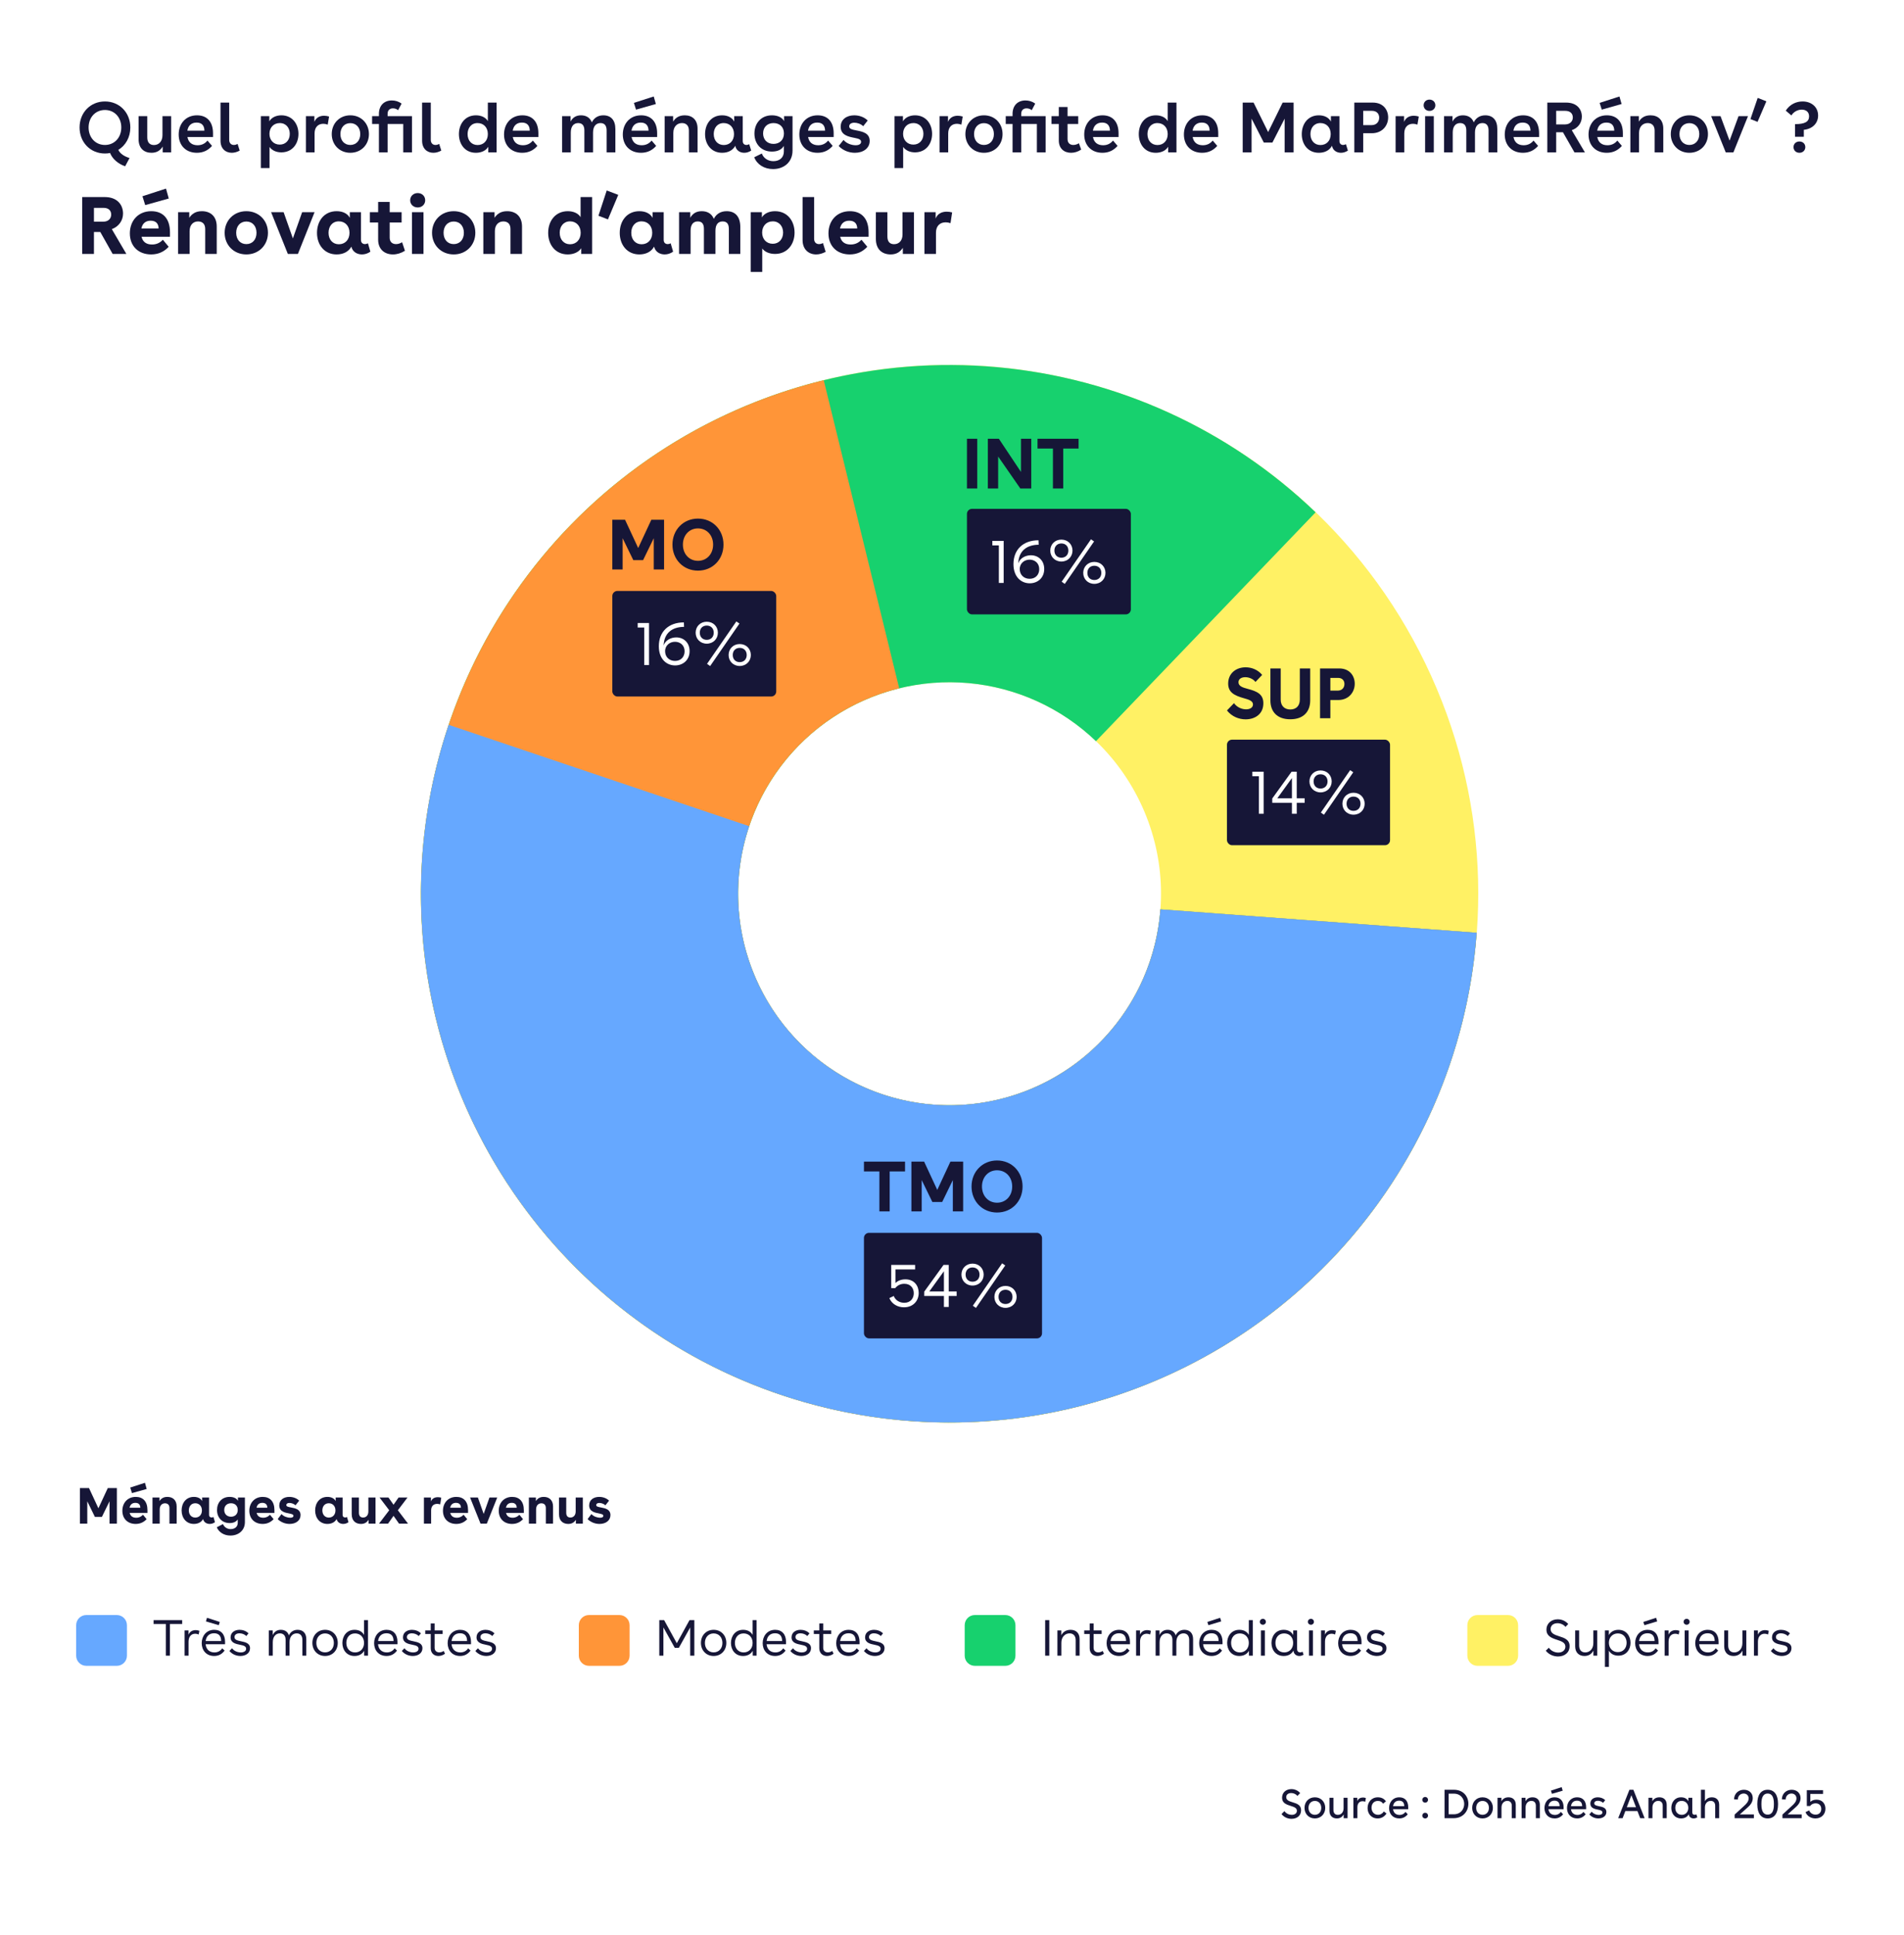 <svg width="375" height="381" viewBox="0 0 375 381" fill="none" xmlns="http://www.w3.org/2000/svg">
<rect width="375" height="381" fill="white"/>
<path d="M280.77 130.718C305.767 182.497 284.056 244.737 232.277 269.734C180.498 294.731 118.259 273.02 93.261 221.241C68.264 169.462 89.975 107.223 141.754 82.226C193.533 57.228 255.773 78.939 280.77 130.718ZM149.514 194.084C159.513 214.796 184.409 223.48 205.12 213.481C225.832 203.483 234.516 178.587 224.517 157.875C214.518 137.164 189.623 128.479 168.911 138.478C148.199 148.477 139.515 173.373 149.514 194.084Z" fill="#FFF164"/>
<path d="M290.84 183.659C289.094 207.26 279.36 229.561 263.242 246.888C247.123 264.215 225.583 275.534 202.17 278.979C178.757 282.423 154.869 277.789 134.443 265.838C114.017 253.888 98.272 235.335 89.803 213.237C81.334 191.14 80.646 166.816 87.853 144.275C95.06 121.734 109.731 102.321 129.449 89.236C149.167 76.15 172.755 70.173 196.325 72.289C219.895 74.405 242.041 84.488 259.113 100.877L215.855 145.939C209.026 139.383 200.167 135.35 190.739 134.503C181.311 133.657 171.876 136.048 163.989 141.282C156.102 146.516 150.233 154.282 147.351 163.298C144.468 172.314 144.743 182.044 148.131 190.883C151.518 199.722 157.816 207.143 165.987 211.923C174.157 216.703 183.712 218.557 193.077 217.179C202.442 215.801 211.059 211.274 217.506 204.343C223.953 197.412 227.847 188.492 228.545 179.052L290.84 183.659Z" fill="#17D16E"/>
<path d="M290.84 183.659C289.424 202.807 282.74 221.19 271.528 236.776C260.316 252.362 245.012 264.543 227.308 271.974C209.605 279.405 190.191 281.796 171.214 278.881C152.236 275.967 134.435 267.862 119.776 255.461C105.118 243.061 94.175 226.849 88.156 208.617C82.137 190.385 81.277 170.843 85.671 152.153C90.065 133.463 99.542 116.352 113.054 102.712C126.567 89.072 143.588 79.434 162.236 74.864L177.104 135.533C169.644 137.361 162.836 141.217 157.431 146.673C152.026 152.129 148.235 158.973 146.478 166.449C144.72 173.925 145.064 181.742 147.472 189.034C149.879 196.327 154.257 202.812 160.12 207.772C165.983 212.733 173.104 215.975 180.695 217.14C188.286 218.306 196.051 217.35 203.133 214.378C210.214 211.405 216.336 206.532 220.82 200.298C225.305 194.064 227.979 186.711 228.545 179.052L290.84 183.659Z" fill="#FF9538"/>
<path d="M290.84 183.659C289.75 198.392 285.537 212.725 278.481 225.704C271.425 238.683 261.687 250.012 249.915 258.938C238.143 267.864 224.606 274.182 210.204 277.472C195.802 280.763 180.864 280.95 166.384 278.023C151.904 275.095 138.212 269.119 126.22 260.492C114.227 251.865 104.208 240.784 96.828 227.986C89.448 215.188 84.877 200.966 83.417 186.265C81.958 171.564 83.644 156.721 88.363 142.721L147.555 162.676C145.667 168.276 144.992 174.213 145.576 180.094C146.16 185.974 147.989 191.663 150.941 196.782C153.893 201.901 157.9 206.334 162.697 209.785C167.494 213.235 172.971 215.626 178.763 216.797C184.555 217.968 190.53 217.893 196.291 216.577C202.052 215.261 207.467 212.733 212.176 209.163C216.884 205.593 220.779 201.061 223.602 195.869C226.424 190.678 228.109 184.945 228.545 179.052L290.84 183.659Z" fill="#66A8FF"/>
<path d="M209.41 88.32V96.188H207.38V88.32H204.342V86.388H212.434V88.32H209.41Z" fill="#161637"/>
<path d="M201.083 86.388H203.113V96.188H200.957L196.589 89.888V96.188H194.559V86.388H196.729L201.083 92.926V86.388Z" fill="#161637"/>
<path d="M190.444 96.188V86.388H192.474V96.188H190.444Z" fill="#161637"/>
<mask id="path-8-inside-1_4083_385" fill="white">
<rect x="190.444" y="100.188" width="32.283" height="20.784" rx="1"/>
</mask>
<rect x="190.444" y="100.188" width="32.283" height="20.784" rx="1" fill="#161637"/>
<rect x="190.444" y="100.188" width="32.283" height="20.784" rx="1" stroke="#161637" stroke-width="4" mask="url(#path-8-inside-1_4083_385)"/>
<path d="M209.71 114.972L209.098 114.54L214.87 106.188L215.482 106.608L209.71 114.972ZM206.854 108.408C206.854 107.196 207.766 106.248 209.038 106.248C210.322 106.248 211.234 107.196 211.234 108.408C211.234 109.62 210.322 110.568 209.038 110.568C207.766 110.568 206.854 109.62 206.854 108.408ZM207.67 108.408C207.67 109.248 208.222 109.812 209.038 109.812C209.866 109.812 210.418 109.248 210.418 108.408C210.418 107.568 209.866 107.004 209.038 107.004C208.222 107.004 207.67 107.568 207.67 108.408ZM213.346 112.8C213.346 111.588 214.258 110.64 215.53 110.64C216.814 110.64 217.726 111.588 217.726 112.8C217.726 114.012 216.814 114.96 215.53 114.96C214.258 114.96 213.346 114.012 213.346 112.8ZM214.162 112.8C214.162 113.64 214.714 114.204 215.53 114.204C216.358 114.204 216.91 113.64 216.91 112.8C216.91 111.96 216.358 111.396 215.53 111.396C214.714 111.396 214.162 111.96 214.162 112.8Z" fill="white"/>
<path d="M205.664 112.032C205.664 113.832 204.32 114.852 202.808 114.852C201.152 114.852 199.604 113.628 199.604 111.072C199.604 108.252 201.476 106.38 204.536 106.38L204.572 107.256C202.232 107.28 200.648 108.456 200.552 110.916C200.9 109.884 201.98 109.332 203.036 109.332C204.524 109.332 205.664 110.388 205.664 112.032ZM200.84 112.056C200.84 113.148 201.62 113.964 202.796 113.964C203.972 113.964 204.68 113.136 204.68 112.068C204.68 110.82 203.744 110.196 202.784 110.196C201.812 110.196 200.84 110.856 200.84 112.056Z" fill="white"/>
<path d="M196.728 114.78V107.388H195.444V106.5H197.676V114.78H196.728Z" fill="white"/>
<path d="M196.372 228.497C199.256 228.497 201.398 230.695 201.398 233.621C201.398 236.547 199.256 238.745 196.372 238.745C193.502 238.745 191.346 236.547 191.346 233.621C191.346 230.695 193.502 228.497 196.372 228.497ZM193.404 233.621C193.404 235.469 194.65 236.813 196.372 236.813C198.108 236.813 199.354 235.469 199.354 233.621C199.354 231.773 198.108 230.429 196.372 230.429C194.65 230.429 193.404 231.773 193.404 233.621Z" fill="#161637"/>
<path d="M187.189 228.721H189.695V238.521H187.665V232.361L185.565 236.673H183.633L181.533 232.361V238.521H179.503V228.721H182.009L184.599 234.293L187.189 228.721Z" fill="#161637"/>
<path d="M175.227 230.653V238.521H173.197V230.653H170.159V228.721H178.251V230.653H175.227Z" fill="#161637"/>
<mask id="path-15-inside-2_4083_385" fill="white">
<rect x="170.159" y="242.745" width="35.072" height="20.784" rx="1"/>
</mask>
<rect x="170.159" y="242.745" width="35.072" height="20.784" rx="1" fill="#161637"/>
<rect x="170.159" y="242.745" width="35.072" height="20.784" rx="1" stroke="#161637" stroke-width="4" mask="url(#path-15-inside-2_4083_385)"/>
<path d="M192.215 257.529L191.603 257.097L197.375 248.745L197.987 249.165L192.215 257.529ZM189.359 250.965C189.359 249.753 190.271 248.805 191.543 248.805C192.827 248.805 193.739 249.753 193.739 250.965C193.739 252.177 192.827 253.125 191.543 253.125C190.271 253.125 189.359 252.177 189.359 250.965ZM190.175 250.965C190.175 251.805 190.727 252.369 191.543 252.369C192.371 252.369 192.923 251.805 192.923 250.965C192.923 250.125 192.371 249.561 191.543 249.561C190.727 249.561 190.175 250.125 190.175 250.965ZM195.851 255.357C195.851 254.145 196.763 253.197 198.035 253.197C199.319 253.197 200.231 254.145 200.231 255.357C200.231 256.569 199.319 257.517 198.035 257.517C196.763 257.517 195.851 256.569 195.851 255.357ZM196.667 255.357C196.667 256.197 197.219 256.761 198.035 256.761C198.863 256.761 199.415 256.197 199.415 255.357C199.415 254.517 198.863 253.953 198.035 253.953C197.219 253.953 196.667 254.517 196.667 255.357Z" fill="white"/>
<path d="M186.856 254.289H188.416V255.177H186.856V257.337H185.908V255.177H182.032V254.325L185.836 249.057H186.856V254.289ZM183.028 254.289H185.908V250.305L183.028 254.289Z" fill="white"/>
<path d="M178.315 251.901C180.103 251.901 180.943 253.209 180.943 254.577C180.943 256.101 179.887 257.409 178.039 257.409C176.851 257.409 175.663 256.809 175.159 255.597L176.035 255.177C176.347 256.053 177.223 256.521 178.099 256.521C179.359 256.521 179.971 255.609 179.971 254.637C179.971 253.617 179.335 252.777 178.099 252.777C177.379 252.777 176.731 253.089 176.323 253.629H175.531V249.057H180.235V249.945H176.359V252.633C176.827 252.165 177.523 251.901 178.315 251.901Z" fill="white"/>
<path d="M263.769 131.616C265.841 131.616 266.821 133.1 266.821 134.626C266.821 136.264 265.659 137.832 263.573 137.832H262.019V141.416H259.989V131.616H263.769ZM262.019 135.984H263.461C264.343 135.984 264.791 135.382 264.791 134.668C264.791 134.01 264.371 133.478 263.545 133.478H262.019V135.984Z" fill="#161637"/>
<path d="M256.006 131.616H258.05V137.902C258.05 140.1 256.748 141.626 254.13 141.626C251.498 141.626 250.21 140.1 250.21 137.902V131.616H252.24V137.748C252.24 138.966 252.968 139.694 254.13 139.694C255.292 139.694 256.006 138.966 256.006 137.748V131.616Z" fill="#161637"/>
<path d="M247.269 134.276C246.821 133.674 245.995 133.338 245.267 133.338C244.511 133.338 243.923 133.674 243.923 134.332C243.923 135.13 244.805 135.382 245.729 135.634C247.619 136.124 248.823 136.698 248.823 138.476C248.823 140.59 247.199 141.64 245.323 141.64C244.021 141.64 242.607 141.094 241.655 139.89L243.041 138.448C243.615 139.274 244.595 139.666 245.421 139.666C246.219 139.666 246.779 139.302 246.779 138.7C246.779 138 245.939 137.748 245.043 137.496C243.083 136.95 241.893 136.32 241.893 134.598C241.893 132.54 243.489 131.392 245.337 131.392C246.527 131.392 247.759 131.882 248.585 132.89L247.269 134.276Z" fill="#161637"/>
<mask id="path-22-inside-3_4083_385" fill="white">
<rect x="241.655" y="145.64" width="32.119" height="20.784" rx="1"/>
</mask>
<rect x="241.655" y="145.64" width="32.119" height="20.784" rx="1" fill="#161637"/>
<rect x="241.655" y="145.64" width="32.119" height="20.784" rx="1" stroke="#161637" stroke-width="4" mask="url(#path-22-inside-3_4083_385)"/>
<path d="M260.758 160.424L260.146 159.992L265.918 151.64L266.53 152.06L260.758 160.424ZM257.902 153.86C257.902 152.648 258.814 151.7 260.086 151.7C261.37 151.7 262.282 152.648 262.282 153.86C262.282 155.072 261.37 156.02 260.086 156.02C258.814 156.02 257.902 155.072 257.902 153.86ZM258.718 153.86C258.718 154.7 259.27 155.264 260.086 155.264C260.914 155.264 261.466 154.7 261.466 153.86C261.466 153.02 260.914 152.456 260.086 152.456C259.27 152.456 258.718 153.02 258.718 153.86ZM264.394 158.252C264.394 157.04 265.306 156.092 266.578 156.092C267.862 156.092 268.774 157.04 268.774 158.252C268.774 159.464 267.862 160.412 266.578 160.412C265.306 160.412 264.394 159.464 264.394 158.252ZM265.21 158.252C265.21 159.092 265.762 159.656 266.578 159.656C267.406 159.656 267.958 159.092 267.958 158.252C267.958 157.412 267.406 156.848 266.578 156.848C265.762 156.848 265.21 157.412 265.21 158.252Z" fill="white"/>
<path d="M255.399 157.184H256.959V158.072H255.399V160.232H254.451V158.072H250.575V157.22L254.379 151.952H255.399V157.184ZM251.571 157.184H254.451V153.2L251.571 157.184Z" fill="white"/>
<path d="M247.939 160.232V152.84H246.655V151.952H248.887V160.232H247.939Z" fill="white"/>
<path d="M137.468 102.111C140.352 102.111 142.494 104.309 142.494 107.235C142.494 110.161 140.352 112.359 137.468 112.359C134.598 112.359 132.442 110.161 132.442 107.235C132.442 104.309 134.598 102.111 137.468 102.111ZM134.5 107.235C134.5 109.083 135.746 110.427 137.468 110.427C139.204 110.427 140.45 109.083 140.45 107.235C140.45 105.387 139.204 104.043 137.468 104.043C135.746 104.043 134.5 105.387 134.5 107.235Z" fill="#161637"/>
<path d="M128.285 102.335H130.791V112.135H128.761V105.975L126.661 110.287H124.729L122.629 105.975V112.135H120.599V102.335H123.105L125.695 107.907L128.285 102.335Z" fill="#161637"/>
<mask id="path-28-inside-4_4083_385" fill="white">
<rect x="120.599" y="116.359" width="32.283" height="20.784" rx="1"/>
</mask>
<rect x="120.599" y="116.359" width="32.283" height="20.784" rx="1" fill="#161637"/>
<rect x="120.599" y="116.359" width="32.283" height="20.784" rx="1" stroke="#161637" stroke-width="4" mask="url(#path-28-inside-4_4083_385)"/>
<path d="M139.866 131.143L139.254 130.711L145.026 122.359L145.638 122.779L139.866 131.143ZM137.01 124.579C137.01 123.367 137.922 122.419 139.194 122.419C140.478 122.419 141.39 123.367 141.39 124.579C141.39 125.791 140.478 126.739 139.194 126.739C137.922 126.739 137.01 125.791 137.01 124.579ZM137.826 124.579C137.826 125.419 138.378 125.983 139.194 125.983C140.022 125.983 140.574 125.419 140.574 124.579C140.574 123.739 140.022 123.175 139.194 123.175C138.378 123.175 137.826 123.739 137.826 124.579ZM143.502 128.971C143.502 127.759 144.414 126.811 145.686 126.811C146.97 126.811 147.882 127.759 147.882 128.971C147.882 130.183 146.97 131.131 145.686 131.131C144.414 131.131 143.502 130.183 143.502 128.971ZM144.318 128.971C144.318 129.811 144.87 130.375 145.686 130.375C146.514 130.375 147.066 129.811 147.066 128.971C147.066 128.131 146.514 127.567 145.686 127.567C144.87 127.567 144.318 128.131 144.318 128.971Z" fill="white"/>
<path d="M135.819 128.203C135.819 130.003 134.475 131.023 132.963 131.023C131.307 131.023 129.759 129.799 129.759 127.243C129.759 124.423 131.631 122.551 134.691 122.551L134.727 123.427C132.387 123.451 130.803 124.627 130.707 127.087C131.055 126.055 132.135 125.503 133.191 125.503C134.679 125.503 135.819 126.559 135.819 128.203ZM130.995 128.227C130.995 129.319 131.775 130.135 132.951 130.135C134.127 130.135 134.835 129.307 134.835 128.239C134.835 126.991 133.899 126.367 132.939 126.367C131.967 126.367 130.995 127.027 130.995 128.227Z" fill="white"/>
<path d="M126.883 130.951V123.559H125.599V122.671H127.831V130.951H126.883Z" fill="white"/>
<path d="M357.772 354.352C358.956 354.352 359.524 355.2 359.524 356.136C359.524 357.216 358.764 358.048 357.556 358.048C356.74 358.048 355.924 357.632 355.604 356.808L356.324 356.464C356.516 357.016 357.06 357.304 357.588 357.304C358.324 357.304 358.708 356.792 358.708 356.184C358.708 355.552 358.308 355.072 357.588 355.072C357.14 355.072 356.748 355.264 356.508 355.6H355.86V352.48H359.052V353.224H356.548V354.784C356.844 354.504 357.268 354.352 357.772 354.352Z" fill="#161637"/>
<path d="M352.082 357.256H354.85V358H351.058V357.288L352.913 355.584C353.297 355.24 353.818 354.752 353.818 354.104C353.818 353.48 353.361 353.144 352.841 353.144C352.273 353.144 351.722 353.52 351.682 354.328L350.938 354.28C350.993 353.008 351.946 352.4 352.89 352.4C353.858 352.4 354.626 353.016 354.626 354.048C354.626 354.912 354.066 355.48 353.682 355.824L352.082 357.256Z" fill="#161637"/>
<path d="M348.151 352.4C349.463 352.4 350.191 353.424 350.191 355.136V355.312C350.191 357.024 349.463 358.048 348.151 358.048C346.831 358.048 346.111 357.024 346.111 355.312V355.136C346.111 353.424 346.831 352.4 348.151 352.4ZM346.919 355.312C346.919 356.624 347.327 357.304 348.151 357.304C348.975 357.304 349.375 356.624 349.375 355.312V355.136C349.375 353.824 348.975 353.144 348.151 353.144C347.327 353.144 346.919 353.824 346.919 355.136V355.312Z" fill="#161637"/>
<path d="M342.667 357.256H345.435V358H341.643V357.288L343.499 355.584C343.883 355.24 344.403 354.752 344.403 354.104C344.403 353.48 343.947 353.144 343.427 353.144C342.859 353.144 342.307 353.52 342.267 354.328L341.523 354.28C341.579 353.008 342.531 352.4 343.475 352.4C344.443 352.4 345.211 353.016 345.211 354.048C345.211 354.912 344.651 355.48 344.267 355.824L342.667 357.256Z" fill="#161637"/>
<path d="M335.006 352.4H335.79V354.656C336.038 354.208 336.478 353.888 337.166 353.888C338.03 353.888 338.598 354.416 338.598 355.352V358H337.814V355.552C337.814 354.936 337.478 354.592 336.934 354.592C336.318 354.592 335.79 355.048 335.79 355.88V358H335.006V352.4Z" fill="#161637"/>
<path d="M333.3 356.856C333.3 357.192 333.508 357.336 333.756 357.336C333.868 357.336 333.988 357.304 334.1 357.24L334.292 357.824C334.06 357.976 333.804 358.048 333.564 358.048C333.084 358.048 332.66 357.752 332.604 357.224C332.316 357.768 331.78 358.048 331.092 358.048C329.86 358.048 329.172 357.088 329.172 355.984C329.172 354.88 329.844 353.888 331.092 353.888C331.772 353.888 332.276 354.168 332.532 354.656V353.984H333.3V356.856ZM329.956 355.968C329.956 356.776 330.468 357.344 331.228 357.344C331.98 357.344 332.516 356.784 332.516 355.968C332.516 355.152 331.988 354.592 331.212 354.592C330.388 354.592 329.956 355.224 329.956 355.968Z" fill="#161637"/>
<path d="M324.67 353.984H325.438V354.672C325.686 354.216 326.126 353.888 326.83 353.888C327.694 353.888 328.262 354.416 328.262 355.352V358H327.478V355.552C327.478 354.936 327.142 354.592 326.598 354.592C325.982 354.592 325.454 355.056 325.454 355.896V358H324.67V353.984Z" fill="#161637"/>
<path d="M323.043 358L322.499 356.6H320.115L319.579 358H318.707L320.923 352.4H321.699L323.915 358H323.043ZM320.403 355.84H322.219L321.307 353.472L320.403 355.84Z" fill="#161637"/>
<path d="M315.727 354.976C315.455 354.696 315.031 354.568 314.687 354.568C314.279 354.568 313.999 354.752 313.999 355.072C313.999 355.44 314.375 355.528 314.943 355.648C315.599 355.784 316.383 355.928 316.383 356.776C316.383 357.584 315.671 358.048 314.791 358.048C314.135 358.048 313.463 357.776 313.023 357.264L313.495 356.72C313.823 357.16 314.399 357.36 314.863 357.36C315.271 357.36 315.599 357.2 315.599 356.872C315.599 356.528 315.263 356.432 314.751 356.328C314.079 356.192 313.223 356.024 313.223 355.12C313.223 354.288 313.919 353.888 314.695 353.888C315.223 353.888 315.775 354.072 316.151 354.456L315.727 354.976Z" fill="#161637"/>
<path d="M312.393 356.232H309.409C309.505 356.976 309.985 357.36 310.689 357.36C311.217 357.36 311.601 357.12 311.857 356.76L312.297 357.232C311.881 357.752 311.345 358.048 310.625 358.048C309.377 358.048 308.625 357.176 308.625 356.016C308.625 354.864 309.361 353.888 310.633 353.888C311.721 353.888 312.393 354.592 312.393 355.84V356.232ZM309.409 355.632H311.609C311.609 354.944 311.273 354.552 310.601 354.552C309.921 354.552 309.505 354.96 309.409 355.632Z" fill="#161637"/>
<path d="M307.956 356.232H304.972C305.068 356.976 305.548 357.36 306.252 357.36C306.78 357.36 307.164 357.12 307.42 356.76L307.86 357.232C307.444 357.752 306.908 358.048 306.188 358.048C304.939 358.048 304.188 357.176 304.188 356.016C304.188 354.864 304.924 353.888 306.196 353.888C307.284 353.888 307.956 354.592 307.956 355.84V356.232ZM304.972 355.632H307.172C307.172 354.944 306.836 354.552 306.164 354.552C305.484 354.552 305.068 354.96 304.972 355.632ZM305.46 352.568L307.572 351.88L307.78 352.584L305.66 353.2L305.46 352.568Z" fill="#161637"/>
<path d="M299.685 353.984H300.453V354.672C300.701 354.216 301.141 353.888 301.845 353.888C302.709 353.888 303.277 354.416 303.277 355.352V358H302.493V355.552C302.493 354.936 302.157 354.592 301.613 354.592C300.997 354.592 300.469 355.056 300.469 355.896V358H299.685V353.984Z" fill="#161637"/>
<path d="M294.943 353.984H295.711V354.672C295.959 354.216 296.399 353.888 297.103 353.888C297.967 353.888 298.535 354.416 298.535 355.352V358H297.751V355.552C297.751 354.936 297.415 354.592 296.871 354.592C296.255 354.592 295.727 355.056 295.727 355.896V358H294.943V353.984Z" fill="#161637"/>
<path d="M291.993 353.888C293.185 353.888 294.033 354.768 294.033 355.968C294.033 357.16 293.185 358.048 291.993 358.048C290.801 358.048 289.953 357.16 289.953 355.968C289.953 354.768 290.801 353.888 291.993 353.888ZM290.737 355.968C290.737 356.768 291.241 357.336 291.993 357.336C292.745 357.336 293.249 356.768 293.249 355.968C293.249 355.168 292.745 354.6 291.993 354.6C291.241 354.6 290.737 355.168 290.737 355.968Z" fill="#161637"/>
<path d="M284.508 358V352.4H286.34C288.244 352.4 289.204 353.768 289.204 355.152C289.204 356.568 288.22 358 286.268 358H284.508ZM285.316 357.232H286.324C287.692 357.232 288.38 356.216 288.38 355.192C288.38 354.168 287.684 353.168 286.332 353.168H285.316V357.232Z" fill="#161637"/>
<path d="M280.691 353.824C281.027 353.824 281.259 354.072 281.259 354.384C281.259 354.696 281.027 354.936 280.691 354.936C280.355 354.936 280.123 354.696 280.123 354.384C280.123 354.072 280.355 353.824 280.691 353.824ZM280.123 357.496C280.123 357.184 280.355 356.936 280.691 356.936C281.027 356.936 281.259 357.184 281.259 357.496C281.259 357.808 281.027 358.048 280.691 358.048C280.355 358.048 280.123 357.808 280.123 357.496Z" fill="#161637"/>
<path d="M277.354 356.232H274.37C274.466 356.976 274.946 357.36 275.65 357.36C276.178 357.36 276.562 357.12 276.818 356.76L277.258 357.232C276.842 357.752 276.306 358.048 275.586 358.048C274.338 358.048 273.586 357.176 273.586 356.016C273.586 354.864 274.322 353.888 275.594 353.888C276.682 353.888 277.354 354.592 277.354 355.84V356.232ZM274.37 355.632H276.57C276.57 354.944 276.234 354.552 275.562 354.552C274.882 354.552 274.466 354.96 274.37 355.632Z" fill="#161637"/>
<path d="M273.08 357.072C272.672 357.688 272.096 358.048 271.344 358.048C270.04 358.048 269.352 357.096 269.352 355.992C269.352 354.864 270.112 353.888 271.376 353.888C272.056 353.888 272.584 354.152 272.968 354.672L272.408 355.144C272.16 354.776 271.832 354.6 271.384 354.6C270.552 354.6 270.128 355.216 270.128 355.944C270.128 356.68 270.592 357.336 271.408 357.336C271.88 357.336 272.304 357.088 272.544 356.68L273.08 357.072Z" fill="#161637"/>
<path d="M266.56 353.984H267.328V354.64C267.52 354.152 267.952 353.928 268.44 353.928C268.632 353.928 268.832 353.96 269.016 354.032L268.888 354.76C268.712 354.688 268.528 354.656 268.36 354.656C267.792 354.656 267.344 355.04 267.344 355.832V358H266.56V353.984Z" fill="#161637"/>
<path d="M265.408 353.984V358H264.64V357.264C264.384 357.72 263.976 358.048 263.296 358.048C262.44 358.048 261.84 357.528 261.84 356.528V353.984H262.624V356.36C262.624 357.008 262.952 357.344 263.488 357.344C264.128 357.344 264.624 356.856 264.624 356.04V353.984H265.408Z" fill="#161637"/>
<path d="M258.97 353.888C260.162 353.888 261.01 354.768 261.01 355.968C261.01 357.16 260.162 358.048 258.97 358.048C257.778 358.048 256.93 357.16 256.93 355.968C256.93 354.768 257.778 353.888 258.97 353.888ZM257.714 355.968C257.714 356.768 258.218 357.336 258.97 357.336C259.722 357.336 260.226 356.768 260.226 355.968C260.226 355.168 259.722 354.6 258.97 354.6C258.218 354.6 257.714 355.168 257.714 355.968Z" fill="#161637"/>
<path d="M255.534 353.616C255.238 353.248 254.766 353.048 254.31 353.048C253.75 353.048 253.326 353.336 253.326 353.856C253.326 354.472 253.934 354.664 254.55 354.856C255.502 355.136 256.254 355.432 256.254 356.44C256.254 357.544 255.39 358.128 254.374 358.128C253.678 358.128 252.91 357.84 252.398 357.192L252.974 356.608C253.334 357.112 253.902 357.344 254.422 357.344C255.03 357.344 255.43 357.016 255.43 356.536C255.43 355.976 254.854 355.784 254.238 355.592C253.27 355.296 252.51 354.968 252.51 353.976C252.51 352.904 253.334 352.272 254.35 352.272C254.99 352.272 255.63 352.536 256.07 353.056L255.534 353.616Z" fill="#161637"/>
<path d="M119.239 296.39C118.889 296.07 118.399 295.93 118.039 295.93C117.669 295.93 117.429 296.08 117.429 296.34C117.429 296.62 117.689 296.69 118.359 296.82C119.169 296.97 120.229 297.17 120.229 298.32C120.229 299.39 119.309 300.06 118.069 300.06C117.189 300.06 116.329 299.71 115.729 299.11L116.479 298.12C116.929 298.62 117.669 298.84 118.199 298.84C118.579 298.84 118.829 298.72 118.829 298.47C118.829 298.22 118.589 298.12 117.999 298C117.189 297.85 116.039 297.64 116.039 296.41C116.039 295.29 116.969 294.74 118.009 294.74C118.739 294.74 119.469 294.99 119.959 295.48L119.239 296.39Z" fill="#161637"/>
<path d="M114.791 294.86V300H113.421V299.25C113.111 299.71 112.691 300.06 111.921 300.06C110.941 300.06 110.101 299.5 110.101 298.15V294.86H111.521V297.86C111.521 298.51 111.841 298.8 112.341 298.8C112.961 298.8 113.381 298.35 113.381 297.61V294.86H114.791Z" fill="#161637"/>
<path d="M104.165 294.86H105.545V295.55C105.855 295.09 106.295 294.74 107.095 294.74C108.145 294.74 108.925 295.36 108.925 296.63V300H107.505V296.93C107.505 296.3 107.155 296 106.625 296C106.055 296 105.585 296.4 105.585 297.2V300H104.165V294.86Z" fill="#161637"/>
<path d="M103.171 297.89H99.671C99.821 298.53 100.271 298.84 100.961 298.84C101.561 298.84 101.991 298.59 102.291 298.25L103.011 299.12C102.451 299.72 101.751 300.06 100.851 300.06C99.281 300.06 98.231 299.04 98.231 297.47C98.231 295.91 99.261 294.74 100.871 294.74C102.271 294.74 103.171 295.61 103.171 297.34V297.89ZM99.651 296.87H101.771C101.761 296.3 101.471 295.91 100.791 295.91C100.161 295.91 99.771 296.26 99.651 296.87Z" fill="#161637"/>
<path d="M96.401 294.86H97.931L95.881 300H94.641L92.581 294.86H94.121L95.261 298.09L96.401 294.86Z" fill="#161637"/>
<path d="M92.184 297.89H88.684C88.834 298.53 89.284 298.84 89.974 298.84C90.574 298.84 91.004 298.59 91.304 298.25L92.024 299.12C91.464 299.72 90.764 300.06 89.864 300.06C88.294 300.06 87.244 299.04 87.244 297.47C87.244 295.91 88.274 294.74 89.884 294.74C91.284 294.74 92.184 295.61 92.184 297.34V297.89ZM88.664 296.87H90.784C90.774 296.3 90.484 295.91 89.804 295.91C89.174 295.91 88.784 296.26 88.664 296.87Z" fill="#161637"/>
<path d="M83.492 294.86H84.872V295.64C85.102 295.05 85.622 294.8 86.232 294.8C86.442 294.8 86.672 294.83 86.902 294.89L86.702 296.21C86.492 296.14 86.282 296.11 86.102 296.11C85.402 296.11 84.912 296.55 84.912 297.39V300H83.492V294.86Z" fill="#161637"/>
<path d="M80.359 300H78.589L77.509 298.47L76.429 300H74.649L76.659 297.37L74.749 294.86H76.509L77.509 296.28L78.499 294.86H80.259L78.359 297.37L80.359 300Z" fill="#161637"/>
<path d="M73.96 294.86V300H72.591V299.25C72.281 299.71 71.861 300.06 71.091 300.06C70.111 300.06 69.27 299.5 69.27 298.15V294.86H70.691V297.86C70.691 298.51 71.01 298.8 71.51 298.8C72.13 298.8 72.55 298.35 72.55 297.61V294.86H73.96Z" fill="#161637"/>
<path d="M67.478 298.27C67.478 298.64 67.719 298.79 67.969 298.79C68.099 298.79 68.219 298.76 68.338 298.69L68.638 299.72C68.319 299.95 67.948 300.06 67.599 300.06C66.989 300.06 66.439 299.73 66.299 299.1C65.969 299.71 65.319 300.06 64.478 300.06C62.998 300.06 62.069 298.9 62.069 297.41C62.069 295.93 62.959 294.74 64.489 294.74C65.278 294.74 65.849 295.06 66.109 295.56V294.86H67.478V298.27ZM63.489 297.4C63.489 298.23 63.998 298.81 64.758 298.81C65.538 298.81 66.069 298.24 66.069 297.4C66.069 296.57 65.538 295.99 64.758 295.99C63.959 295.99 63.489 296.6 63.489 297.4Z" fill="#161637"/>
<path d="M58.204 296.39C57.854 296.07 57.364 295.93 57.004 295.93C56.634 295.93 56.394 296.08 56.394 296.34C56.394 296.62 56.654 296.69 57.324 296.82C58.134 296.97 59.194 297.17 59.194 298.32C59.194 299.39 58.274 300.06 57.034 300.06C56.154 300.06 55.294 299.71 54.694 299.11L55.444 298.12C55.894 298.62 56.634 298.84 57.164 298.84C57.544 298.84 57.794 298.72 57.794 298.47C57.794 298.22 57.554 298.12 56.964 298C56.154 297.85 55.004 297.64 55.004 296.41C55.004 295.29 55.934 294.74 56.974 294.74C57.704 294.74 58.434 294.99 58.924 295.48L58.204 296.39Z" fill="#161637"/>
<path d="M54.05 297.89H50.55C50.7 298.53 51.15 298.84 51.84 298.84C52.44 298.84 52.87 298.59 53.169 298.25L53.889 299.12C53.33 299.72 52.63 300.06 51.73 300.06C50.16 300.06 49.109 299.04 49.109 297.47C49.109 295.91 50.139 294.74 51.749 294.74C53.15 294.74 54.05 295.61 54.05 297.34V297.89ZM50.529 296.87H52.65C52.639 296.3 52.349 295.91 51.669 295.91C51.039 295.91 50.65 296.26 50.529 296.87Z" fill="#161637"/>
<path d="M46.864 294.86H48.234V299.7C48.234 301.34 46.984 302.35 45.374 302.35C44.124 302.35 43.104 301.7 42.694 300.72L43.914 300.09C44.164 300.71 44.764 301.08 45.424 301.08C46.244 301.08 46.824 300.62 46.824 299.84V299.17C46.534 299.64 45.974 299.89 45.214 299.89C43.744 299.89 42.744 298.83 42.744 297.32C42.744 295.85 43.694 294.74 45.224 294.74C46.024 294.74 46.644 295.04 46.864 295.52V294.86ZM44.164 297.31C44.164 298.11 44.704 298.64 45.494 298.64C46.284 298.64 46.824 298.14 46.824 297.31C46.824 296.48 46.284 295.99 45.494 295.99C44.734 295.99 44.164 296.48 44.164 297.31Z" fill="#161637"/>
<path d="M41.18 298.27C41.18 298.64 41.42 298.79 41.67 298.79C41.8 298.79 41.92 298.76 42.04 298.69L42.34 299.72C42.02 299.95 41.65 300.06 41.3 300.06C40.69 300.06 40.14 299.73 40 299.1C39.67 299.71 39.02 300.06 38.18 300.06C36.7 300.06 35.77 298.9 35.77 297.41C35.77 295.93 36.66 294.74 38.19 294.74C38.98 294.74 39.55 295.06 39.81 295.56V294.86H41.18V298.27ZM37.19 297.4C37.19 298.23 37.7 298.81 38.46 298.81C39.24 298.81 39.77 298.24 39.77 297.4C39.77 296.57 39.24 295.99 38.46 295.99C37.66 295.99 37.19 296.6 37.19 297.4Z" fill="#161637"/>
<path d="M30.035 294.86H31.415V295.55C31.724 295.09 32.164 294.74 32.965 294.74C34.014 294.74 34.794 295.36 34.794 296.63V300H33.374V296.93C33.374 296.3 33.025 296 32.495 296C31.924 296 31.454 296.4 31.454 297.2V300H30.035V294.86Z" fill="#161637"/>
<path d="M29.04 297.89H25.54C25.69 298.53 26.14 298.84 26.83 298.84C27.43 298.84 27.86 298.59 28.16 298.25L28.88 299.12C28.32 299.72 27.62 300.06 26.72 300.06C25.15 300.06 24.1 299.04 24.1 297.47C24.1 295.91 25.13 294.74 26.74 294.74C28.14 294.74 29.04 295.61 29.04 297.34V297.89ZM25.52 296.87H27.64C27.63 296.3 27.34 295.91 26.66 295.91C26.03 295.91 25.64 296.26 25.52 296.87ZM25.65 292.9L28.55 291.96L28.89 293.18L25.99 293.99L25.65 292.9Z" fill="#161637"/>
<path d="M21.23 293H23.02V300H21.57V295.6L20.07 298.68H18.69L17.19 295.6V300H15.74V293H17.53L19.38 296.98L21.23 293Z" fill="#161637"/>
<path d="M96.943 322.14C96.613 321.77 96.063 321.6 95.603 321.6C95.023 321.6 94.623 321.88 94.623 322.34C94.623 322.89 95.193 323.02 95.923 323.17C96.753 323.35 97.683 323.53 97.683 324.54C97.683 325.52 96.813 326.06 95.783 326.06C94.993 326.06 94.153 325.73 93.623 325.07L94.143 324.54C94.533 325.1 95.243 325.36 95.853 325.36C96.423 325.36 96.913 325.13 96.913 324.64C96.913 324.13 96.403 324 95.733 323.86C94.883 323.69 93.853 323.48 93.853 322.39C93.853 321.4 94.693 320.91 95.623 320.91C96.253 320.91 96.923 321.13 97.383 321.61L96.943 322.14Z" fill="#161637"/>
<path d="M92.765 323.75H88.935C89.045 324.8 89.715 325.36 90.675 325.36C91.375 325.36 91.875 325.04 92.205 324.55L92.675 325C92.165 325.68 91.515 326.06 90.615 326.06C89.065 326.06 88.165 324.94 88.165 323.54C88.165 322.16 89.045 320.91 90.625 320.91C91.965 320.91 92.765 321.8 92.765 323.28V323.75ZM88.945 323.12H91.995C91.995 322.12 91.525 321.59 90.605 321.59C89.645 321.59 89.055 322.17 88.945 323.12Z" fill="#161637"/>
<path d="M83.754 321.03H84.834V319.66H85.603V321.03H87.183V321.73H85.603V324.45C85.603 325.07 86.023 325.35 86.513 325.35C86.803 325.35 87.124 325.26 87.394 325.07L87.644 325.62C87.234 325.92 86.773 326.06 86.344 326.06C85.504 326.06 84.834 325.52 84.834 324.53V321.73H83.754V321.03Z" fill="#161637"/>
<path d="M82.46 322.14C82.13 321.77 81.58 321.6 81.12 321.6C80.54 321.6 80.14 321.88 80.14 322.34C80.14 322.89 80.71 323.02 81.44 323.17C82.27 323.35 83.2 323.53 83.2 324.54C83.2 325.52 82.33 326.06 81.3 326.06C80.51 326.06 79.67 325.73 79.14 325.07L79.66 324.54C80.05 325.1 80.76 325.36 81.37 325.36C81.94 325.36 82.43 325.13 82.43 324.64C82.43 324.13 81.92 324 81.25 323.86C80.4 323.69 79.37 323.48 79.37 322.39C79.37 321.4 80.21 320.91 81.14 320.91C81.77 320.91 82.44 321.13 82.9 321.61L82.46 322.14Z" fill="#161637"/>
<path d="M78.282 323.75H74.452C74.562 324.8 75.232 325.36 76.192 325.36C76.892 325.36 77.392 325.04 77.722 324.55L78.192 325C77.682 325.68 77.032 326.06 76.132 326.06C74.582 326.06 73.682 324.94 73.682 323.54C73.682 322.16 74.562 320.91 76.142 320.91C77.482 320.91 78.282 321.8 78.282 323.28V323.75ZM74.462 323.12H77.512C77.512 322.12 77.042 321.59 76.122 321.59C75.162 321.59 74.572 322.17 74.462 323.12Z" fill="#161637"/>
<path d="M72.482 326H71.722V325.04C71.362 325.69 70.692 326.06 69.822 326.06C68.242 326.06 67.432 324.83 67.432 323.5C67.432 322.18 68.252 320.91 69.832 320.91C70.692 320.91 71.352 321.27 71.702 321.91V319H72.482V326ZM68.212 323.49C68.212 324.59 68.902 325.36 69.932 325.36C70.982 325.36 71.702 324.59 71.702 323.49C71.702 322.39 70.982 321.62 69.922 321.62C68.792 321.62 68.212 322.5 68.212 323.49Z" fill="#161637"/>
<path d="M64.024 320.91C65.494 320.91 66.524 322 66.524 323.49C66.524 324.97 65.494 326.06 64.024 326.06C62.564 326.06 61.524 324.97 61.524 323.49C61.524 322 62.564 320.91 64.024 320.91ZM62.304 323.49C62.304 324.58 63.004 325.35 64.024 325.35C65.054 325.35 65.754 324.58 65.754 323.49C65.754 322.4 65.054 321.62 64.024 321.62C63.004 321.62 62.304 322.4 62.304 323.49Z" fill="#161637"/>
<path d="M52.947 321.03H53.717V321.95C53.997 321.32 54.517 320.91 55.307 320.91C56.127 320.91 56.687 321.31 56.897 322.01C57.207 321.33 57.807 320.91 58.617 320.91C59.697 320.91 60.327 321.6 60.327 322.74V326H59.557V322.91C59.557 322.08 59.147 321.61 58.437 321.61C57.697 321.61 57.027 322.16 57.027 323.36V326H56.257V322.91C56.257 322.08 55.847 321.61 55.127 321.61C54.387 321.61 53.727 322.16 53.727 323.36V326H52.947V321.03Z" fill="#161637"/>
<path d="M48.505 322.14C48.175 321.77 47.625 321.6 47.165 321.6C46.585 321.6 46.185 321.88 46.185 322.34C46.185 322.89 46.755 323.02 47.485 323.17C48.315 323.35 49.245 323.53 49.245 324.54C49.245 325.52 48.375 326.06 47.345 326.06C46.555 326.06 45.715 325.73 45.185 325.07L45.705 324.54C46.095 325.1 46.805 325.36 47.415 325.36C47.985 325.36 48.475 325.13 48.475 324.64C48.475 324.13 47.965 324 47.295 323.86C46.445 323.69 45.415 323.48 45.415 322.39C45.415 321.4 46.255 320.91 47.185 320.91C47.815 320.91 48.485 321.13 48.945 321.61L48.505 322.14Z" fill="#161637"/>
<path d="M44.327 323.75H40.497C40.607 324.8 41.277 325.36 42.237 325.36C42.937 325.36 43.437 325.04 43.767 324.55L44.237 325C43.727 325.68 43.077 326.06 42.177 326.06C40.627 326.06 39.727 324.94 39.727 323.54C39.727 322.16 40.607 320.91 42.187 320.91C43.527 320.91 44.327 321.8 44.327 323.28V323.75ZM40.507 323.12H43.557C43.557 322.12 43.087 321.59 42.167 321.59C41.207 321.59 40.617 322.17 40.507 323.12ZM40.557 319.25L40.767 318.54L43.287 319.36L43.087 320L40.557 319.25Z" fill="#161637"/>
<path d="M36.355 321.03H37.126V321.87C37.365 321.26 37.916 320.97 38.535 320.97C38.776 320.97 39.035 321.01 39.276 321.11L39.126 321.83C38.906 321.73 38.666 321.68 38.456 321.68C37.725 321.68 37.136 322.18 37.136 323.25V326H36.355V321.03Z" fill="#161637"/>
<path d="M33.47 319.76V326H32.66V319.76H30.25V319H35.88V319.76H33.47Z" fill="#161637"/>
<path d="M15 320C15 318.895 15.895 318 17 318H23C24.105 318 25 318.895 25 320V326C25 327.105 24.105 328 23 328H17C15.895 328 15 327.105 15 326V320Z" fill="#66A8FF"/>
<path d="M173.472 322.14C173.142 321.77 172.592 321.6 172.132 321.6C171.552 321.6 171.152 321.88 171.152 322.34C171.152 322.89 171.722 323.02 172.452 323.17C173.282 323.35 174.212 323.53 174.212 324.54C174.212 325.52 173.342 326.06 172.312 326.06C171.522 326.06 170.682 325.73 170.152 325.07L170.672 324.54C171.062 325.1 171.772 325.36 172.382 325.36C172.952 325.36 173.442 325.13 173.442 324.64C173.442 324.13 172.932 324 172.262 323.86C171.412 323.69 170.382 323.48 170.382 322.39C170.382 321.4 171.222 320.91 172.152 320.91C172.782 320.91 173.452 321.13 173.912 321.61L173.472 322.14Z" fill="#161637"/>
<path d="M169.294 323.75H165.464C165.574 324.8 166.244 325.36 167.204 325.36C167.904 325.36 168.404 325.04 168.734 324.55L169.204 325C168.694 325.68 168.044 326.06 167.144 326.06C165.594 326.06 164.694 324.94 164.694 323.54C164.694 322.16 165.574 320.91 167.154 320.91C168.494 320.91 169.294 321.8 169.294 323.28V323.75ZM165.474 323.12H168.524C168.524 322.12 168.054 321.59 167.134 321.59C166.174 321.59 165.584 322.17 165.474 323.12Z" fill="#161637"/>
<path d="M160.283 321.03H161.363V319.66H162.133V321.03H163.713V321.73H162.133V324.45C162.133 325.07 162.553 325.35 163.043 325.35C163.333 325.35 163.653 325.26 163.923 325.07L164.173 325.62C163.763 325.92 163.303 326.06 162.873 326.06C162.033 326.06 161.363 325.52 161.363 324.53V321.73H160.283V321.03Z" fill="#161637"/>
<path d="M158.99 322.14C158.66 321.77 158.11 321.6 157.65 321.6C157.07 321.6 156.67 321.88 156.67 322.34C156.67 322.89 157.24 323.02 157.97 323.17C158.8 323.35 159.73 323.53 159.73 324.54C159.73 325.52 158.86 326.06 157.83 326.06C157.04 326.06 156.2 325.73 155.67 325.07L156.19 324.54C156.58 325.1 157.29 325.36 157.9 325.36C158.47 325.36 158.96 325.13 158.96 324.64C158.96 324.13 158.45 324 157.78 323.86C156.93 323.69 155.9 323.48 155.9 322.39C155.9 321.4 156.74 320.91 157.67 320.91C158.3 320.91 158.97 321.13 159.43 321.61L158.99 322.14Z" fill="#161637"/>
<path d="M154.812 323.75H150.982C151.092 324.8 151.762 325.36 152.722 325.36C153.422 325.36 153.922 325.04 154.252 324.55L154.722 325C154.212 325.68 153.562 326.06 152.662 326.06C151.112 326.06 150.212 324.94 150.212 323.54C150.212 322.16 151.092 320.91 152.672 320.91C154.012 320.91 154.812 321.8 154.812 323.28V323.75ZM150.992 323.12H154.042C154.042 322.12 153.572 321.59 152.652 321.59C151.692 321.59 151.102 322.17 150.992 323.12Z" fill="#161637"/>
<path d="M149.012 326H148.252V325.04C147.892 325.69 147.222 326.06 146.352 326.06C144.772 326.06 143.962 324.83 143.962 323.5C143.962 322.18 144.782 320.91 146.362 320.91C147.222 320.91 147.882 321.27 148.232 321.91V319H149.012V326ZM144.742 323.49C144.742 324.59 145.432 325.36 146.462 325.36C147.512 325.36 148.232 324.59 148.232 323.49C148.232 322.39 147.512 321.62 146.452 321.62C145.322 321.62 144.742 322.5 144.742 323.49Z" fill="#161637"/>
<path d="M140.553 320.91C142.023 320.91 143.053 322 143.053 323.49C143.053 324.97 142.023 326.06 140.553 326.06C139.093 326.06 138.053 324.97 138.053 323.49C138.053 322 139.093 320.91 140.553 320.91ZM138.833 323.49C138.833 324.58 139.533 325.35 140.553 325.35C141.583 325.35 142.283 324.58 142.283 323.49C142.283 322.4 141.583 321.62 140.553 321.62C139.533 321.62 138.833 322.4 138.833 323.49Z" fill="#161637"/>
<path d="M135.8 319H136.75V326H135.94V320.44L133.7 324.46H132.9L130.66 320.44V326H129.85V319H130.8L133.3 323.55L135.8 319Z" fill="#161637"/>
<path d="M114 320C114 318.895 114.895 318 116 318H122C123.105 318 124 318.895 124 320V326C124 327.105 123.105 328 122 328H116C114.895 328 114 327.105 114 326V320Z" fill="#FF9538"/>
<path d="M272.333 322.14C272.003 321.77 271.453 321.6 270.993 321.6C270.413 321.6 270.013 321.88 270.013 322.34C270.013 322.89 270.583 323.02 271.313 323.17C272.143 323.35 273.073 323.53 273.073 324.54C273.073 325.52 272.203 326.06 271.173 326.06C270.383 326.06 269.543 325.73 269.013 325.07L269.533 324.54C269.923 325.1 270.633 325.36 271.243 325.36C271.813 325.36 272.303 325.13 272.303 324.64C272.303 324.13 271.793 324 271.123 323.86C270.273 323.69 269.243 323.48 269.243 322.39C269.243 321.4 270.083 320.91 271.013 320.91C271.643 320.91 272.313 321.13 272.773 321.61L272.333 322.14Z" fill="#161637"/>
<path d="M268.155 323.75H264.325C264.435 324.8 265.105 325.36 266.065 325.36C266.765 325.36 267.265 325.04 267.595 324.55L268.065 325C267.555 325.68 266.905 326.06 266.005 326.06C264.455 326.06 263.555 324.94 263.555 323.54C263.555 322.16 264.435 320.91 266.015 320.91C267.355 320.91 268.155 321.8 268.155 323.28V323.75ZM264.335 323.12H267.385C267.385 322.12 266.915 321.59 265.995 321.59C265.035 321.59 264.445 322.17 264.335 323.12Z" fill="#161637"/>
<path d="M260.184 321.03H260.954V321.87C261.194 321.26 261.744 320.97 262.364 320.97C262.604 320.97 262.864 321.01 263.104 321.11L262.954 321.83C262.734 321.73 262.494 321.68 262.284 321.68C261.554 321.68 260.964 322.18 260.964 323.25V326H260.184V321.03Z" fill="#161637"/>
<path d="M258.193 318.75C258.543 318.75 258.783 319 258.783 319.34C258.783 319.66 258.543 319.91 258.193 319.91C257.843 319.91 257.593 319.66 257.593 319.34C257.593 319 257.843 318.75 258.193 318.75ZM257.803 326V321.03H258.583V326H257.803Z" fill="#161637"/>
<path d="M255.471 324.71C255.471 325.16 255.741 325.35 256.071 325.35C256.221 325.35 256.381 325.31 256.541 325.22L256.751 325.81C256.471 325.98 256.171 326.06 255.901 326.06C255.301 326.06 254.791 325.67 254.751 324.99C254.371 325.71 253.691 326.06 252.831 326.06C251.251 326.06 250.421 324.84 250.421 323.51C250.421 322.18 251.241 320.91 252.821 320.91C253.701 320.91 254.351 321.28 254.701 321.94V321.03H255.471V324.71ZM251.201 323.49C251.201 324.59 251.901 325.36 252.941 325.36C253.961 325.36 254.691 324.6 254.691 323.49C254.691 322.38 253.971 321.62 252.911 321.62C251.771 321.62 251.201 322.5 251.201 323.49Z" fill="#161637"/>
<path d="M248.73 318.75C249.08 318.75 249.32 319 249.32 319.34C249.32 319.66 249.08 319.91 248.73 319.91C248.38 319.91 248.13 319.66 248.13 319.34C248.13 319 248.38 318.75 248.73 318.75ZM248.34 326V321.03H249.12V326H248.34Z" fill="#161637"/>
<path d="M246.74 326H245.98V325.04C245.62 325.69 244.95 326.06 244.08 326.06C242.5 326.06 241.69 324.83 241.69 323.5C241.69 322.18 242.51 320.91 244.09 320.91C244.95 320.91 245.61 321.27 245.96 321.91V319H246.74V326ZM242.47 323.49C242.47 324.59 243.16 325.36 244.19 325.36C245.24 325.36 245.96 324.59 245.96 323.49C245.96 322.39 245.24 321.62 244.18 321.62C243.05 321.62 242.47 322.5 242.47 323.49Z" fill="#161637"/>
<path d="M240.782 323.75H236.952C237.062 324.8 237.732 325.36 238.692 325.36C239.392 325.36 239.892 325.04 240.222 324.55L240.692 325C240.182 325.68 239.532 326.06 238.632 326.06C237.082 326.06 236.182 324.94 236.182 323.54C236.182 322.16 237.062 320.91 238.642 320.91C239.982 320.91 240.782 321.8 240.782 323.28V323.75ZM236.962 323.12H240.012C240.012 322.12 239.542 321.59 238.622 321.59C237.662 321.59 237.072 322.17 236.962 323.12ZM237.792 319.36L240.312 318.54L240.522 319.25L238.002 320L237.792 319.36Z" fill="#161637"/>
<path d="M227.605 321.03H228.375V321.95C228.655 321.32 229.175 320.91 229.965 320.91C230.785 320.91 231.345 321.31 231.555 322.01C231.865 321.33 232.465 320.91 233.275 320.91C234.355 320.91 234.985 321.6 234.985 322.74V326H234.215V322.91C234.215 322.08 233.805 321.61 233.095 321.61C232.355 321.61 231.685 322.16 231.685 323.36V326H230.915V322.91C230.915 322.08 230.505 321.61 229.785 321.61C229.045 321.61 228.385 322.16 228.385 323.36V326H227.605V321.03Z" fill="#161637"/>
<path d="M223.758 321.03H224.528V321.87C224.768 321.26 225.318 320.97 225.938 320.97C226.178 320.97 226.438 321.01 226.678 321.11L226.528 321.83C226.308 321.73 226.068 321.68 225.858 321.68C225.128 321.68 224.538 322.18 224.538 323.25V326H223.758V321.03Z" fill="#161637"/>
<path d="M222.55 323.75H218.72C218.83 324.8 219.5 325.36 220.46 325.36C221.16 325.36 221.66 325.04 221.99 324.55L222.46 325C221.95 325.68 221.3 326.06 220.4 326.06C218.85 326.06 217.95 324.94 217.95 323.54C217.95 322.16 218.83 320.91 220.41 320.91C221.75 320.91 222.55 321.8 222.55 323.28V323.75ZM218.73 323.12H221.78C221.78 322.12 221.31 321.59 220.39 321.59C219.43 321.59 218.84 322.17 218.73 323.12Z" fill="#161637"/>
<path d="M213.539 321.03H214.619V319.66H215.389V321.03H216.969V321.73H215.389V324.45C215.389 325.07 215.809 325.35 216.299 325.35C216.589 325.35 216.909 325.26 217.179 325.07L217.429 325.62C217.019 325.92 216.559 326.06 216.129 326.06C215.289 326.06 214.619 325.52 214.619 324.53V321.73H213.539V321.03Z" fill="#161637"/>
<path d="M208.26 321.03H209.03V321.98C209.34 321.35 209.94 320.91 210.86 320.91C211.96 320.91 212.63 321.59 212.63 322.72V326H211.86V322.94C211.86 322.11 211.41 321.61 210.65 321.61C209.79 321.61 209.04 322.29 209.04 323.45V326H208.26V321.03Z" fill="#161637"/>
<path d="M205.85 326V319H206.66V326H205.85Z" fill="#161637"/>
<path d="M190 320C190 318.895 190.895 318 192 318H198C199.105 318 200 318.895 200 320V326C200 327.105 199.105 328 198 328H192C190.895 328 190 327.105 190 326V320Z" fill="#17D16E"/>
<path d="M182.071 41.776H184.279V43.024C184.647 42.08 185.479 41.68 186.455 41.68C186.791 41.68 187.159 41.728 187.527 41.824L187.207 43.936C186.871 43.824 186.535 43.776 186.247 43.776C185.127 43.776 184.343 44.48 184.343 45.824V50H182.071V41.776Z" fill="#161637"/>
<path d="M180.009 41.776V50H177.817V48.8C177.321 49.536 176.649 50.096 175.417 50.096C173.849 50.096 172.505 49.2 172.505 47.04V41.776H174.777V46.576C174.777 47.616 175.289 48.08 176.089 48.08C177.081 48.08 177.753 47.36 177.753 46.176V41.776H180.009Z" fill="#161637"/>
<path d="M171.073 46.624H165.473C165.713 47.648 166.433 48.144 167.537 48.144C168.497 48.144 169.185 47.744 169.665 47.2L170.817 48.592C169.921 49.552 168.801 50.096 167.361 50.096C164.849 50.096 163.169 48.464 163.169 45.952C163.169 43.456 164.817 41.584 167.393 41.584C169.633 41.584 171.073 42.976 171.073 45.744V46.624ZM165.441 44.992H168.833C168.817 44.08 168.353 43.456 167.265 43.456C166.257 43.456 165.633 44.016 165.441 44.992Z" fill="#161637"/>
<path d="M162.615 49.584C161.991 49.92 161.351 50.096 160.743 50.096C159.271 50.096 158.071 49.12 158.071 47.264V38.8H160.343V47.024C160.343 47.696 160.743 48.064 161.303 48.064C161.543 48.064 161.815 48 162.087 47.856L162.615 49.584Z" fill="#161637"/>
<path d="M152.636 41.584C155.084 41.584 156.492 43.504 156.492 45.808C156.492 48.096 155.068 50 152.652 50C151.548 50 150.62 49.6 150.124 48.928V53.536H147.852V41.776H150.06V42.816C150.46 42.08 151.436 41.584 152.636 41.584ZM150.108 45.792C150.108 47.072 150.94 48 152.204 48C153.42 48 154.236 47.072 154.236 45.792C154.236 44.56 153.468 43.584 152.204 43.584C150.94 43.584 150.108 44.512 150.108 45.792Z" fill="#161637"/>
<path d="M133.743 41.776H135.951V42.88C136.415 42.048 137.135 41.584 138.207 41.584C139.343 41.584 140.175 42.08 140.591 43.088C141.071 42.128 141.935 41.584 143.119 41.584C144.831 41.584 145.807 42.672 145.807 44.72V50H143.551V45.088C143.551 44.208 143.247 43.6 142.335 43.6C141.487 43.6 140.911 44.144 140.911 45.44V50H138.639V45.088C138.639 44.208 138.351 43.6 137.439 43.6C136.591 43.6 136.015 44.144 136.015 45.44V50H133.743V41.776Z" fill="#161637"/>
<path d="M130.716 47.232C130.716 47.824 131.1 48.064 131.5 48.064C131.708 48.064 131.9 48.016 132.092 47.904L132.572 49.552C132.06 49.92 131.468 50.096 130.908 50.096C129.932 50.096 129.052 49.568 128.828 48.56C128.3 49.536 127.26 50.096 125.916 50.096C123.548 50.096 122.06 48.24 122.06 45.856C122.06 43.488 123.484 41.584 125.932 41.584C127.196 41.584 128.108 42.096 128.524 42.896V41.776H130.716V47.232ZM124.332 45.84C124.332 47.168 125.148 48.096 126.364 48.096C127.612 48.096 128.46 47.184 128.46 45.84C128.46 44.512 127.612 43.584 126.364 43.584C125.084 43.584 124.332 44.56 124.332 45.84Z" fill="#161637"/>
<path d="M117.865 42.48L119.497 37.504L121.769 38.368L119.737 43.2L117.865 42.48Z" fill="#161637"/>
<path d="M116.622 50H114.478V48.864C114.014 49.616 113.006 50.096 111.822 50.096C109.39 50.096 107.966 48.192 107.966 45.856C107.966 43.504 109.39 41.584 111.838 41.584C113.022 41.584 113.95 42.064 114.35 42.768V38.8H116.622V50ZM110.238 45.84C110.238 47.168 111.054 48.096 112.27 48.096C113.518 48.096 114.366 47.168 114.366 45.84C114.366 44.512 113.518 43.584 112.27 43.584C111.006 43.584 110.238 44.56 110.238 45.84Z" fill="#161637"/>
<path d="M95.196 41.776H97.404V42.88C97.9 42.144 98.604 41.584 99.884 41.584C101.564 41.584 102.812 42.576 102.812 44.608V50H100.54V45.088C100.54 44.08 99.98 43.6 99.132 43.6C98.22 43.6 97.468 44.24 97.468 45.52V50H95.196V41.776Z" fill="#161637"/>
<path d="M89.363 41.584C91.811 41.584 93.619 43.408 93.619 45.84C93.619 48.272 91.811 50.096 89.363 50.096C86.899 50.096 85.091 48.272 85.091 45.84C85.091 43.408 86.899 41.584 89.363 41.584ZM87.363 45.84C87.363 47.152 88.147 48.064 89.363 48.064C90.579 48.064 91.363 47.152 91.363 45.84C91.363 44.528 90.579 43.616 89.363 43.616C88.147 43.616 87.363 44.528 87.363 45.84Z" fill="#161637"/>
<path d="M82.272 38.016C83.136 38.016 83.744 38.64 83.744 39.44C83.744 40.224 83.136 40.848 82.272 40.848C81.408 40.848 80.784 40.224 80.784 39.44C80.784 38.64 81.408 38.016 82.272 38.016ZM81.136 50V41.776H83.408V50H81.136Z" fill="#161637"/>
<path d="M72.845 41.776H74.477V39.76H76.749V41.776H79.101V43.808H76.749V46.8C76.749 47.664 77.293 48.064 77.997 48.064C78.365 48.064 78.797 47.952 79.197 47.696L79.757 49.376C78.989 49.856 78.189 50.096 77.389 50.096C75.693 50.096 74.477 49.04 74.477 47.2V43.808H72.845V41.776Z" fill="#161637"/>
<path d="M71.091 47.232C71.091 47.824 71.475 48.064 71.875 48.064C72.083 48.064 72.275 48.016 72.467 47.904L72.947 49.552C72.435 49.92 71.843 50.096 71.283 50.096C70.307 50.096 69.427 49.568 69.203 48.56C68.675 49.536 67.635 50.096 66.291 50.096C63.923 50.096 62.435 48.24 62.435 45.856C62.435 43.488 63.859 41.584 66.307 41.584C67.571 41.584 68.483 42.096 68.899 42.896V41.776H71.091V47.232ZM64.707 45.84C64.707 47.168 65.523 48.096 66.739 48.096C67.987 48.096 68.835 47.184 68.835 45.84C68.835 44.512 67.987 43.584 66.739 43.584C65.459 43.584 64.707 44.56 64.707 45.84Z" fill="#161637"/>
<path d="M59.508 41.776H61.956L58.676 50H56.692L53.396 41.776H55.86L57.684 46.944L59.508 41.776Z" fill="#161637"/>
<path d="M48.519 41.584C50.967 41.584 52.775 43.408 52.775 45.84C52.775 48.272 50.967 50.096 48.519 50.096C46.055 50.096 44.247 48.272 44.247 45.84C44.247 43.408 46.055 41.584 48.519 41.584ZM46.519 45.84C46.519 47.152 47.303 48.064 48.519 48.064C49.735 48.064 50.519 47.152 50.519 45.84C50.519 44.528 49.735 43.616 48.519 43.616C47.303 43.616 46.519 44.528 46.519 45.84Z" fill="#161637"/>
<path d="M35.071 41.776H37.279V42.88C37.775 42.144 38.479 41.584 39.759 41.584C41.439 41.584 42.687 42.576 42.687 44.608V50H40.415V45.088C40.415 44.08 39.855 43.6 39.007 43.6C38.095 43.6 37.343 44.24 37.343 45.52V50H35.071V41.776Z" fill="#161637"/>
<path d="M33.479 46.624H27.879C28.119 47.648 28.839 48.144 29.943 48.144C30.903 48.144 31.591 47.744 32.071 47.2L33.223 48.592C32.327 49.552 31.207 50.096 29.767 50.096C27.255 50.096 25.575 48.464 25.575 45.952C25.575 43.456 27.223 41.584 29.799 41.584C32.039 41.584 33.479 42.976 33.479 45.744V46.624ZM27.847 44.992H31.239C31.223 44.08 30.759 43.456 29.671 43.456C28.663 43.456 28.039 44.016 27.847 44.992ZM28.055 38.64L32.695 37.136L33.239 39.088L28.599 40.384L28.055 38.64Z" fill="#161637"/>
<path d="M20.616 38.8C23.112 38.8 24.232 40.336 24.232 42.064C24.232 43.36 23.448 44.592 22.024 45.12L24.888 50H22.184L19.752 45.68H18.504V50H16.184V38.8H20.616ZM18.504 43.648H20.328C21.272 43.648 21.896 43.104 21.896 42.256C21.896 41.408 21.336 40.928 20.392 40.928H18.504V43.648Z" fill="#161637"/>
<path d="M355.269 25.562V26.934H353.533V24.442C355.465 24.442 356.305 23.98 356.305 22.902C356.305 22.006 355.647 21.586 354.863 21.586C354.093 21.586 353.267 21.992 352.819 22.734L351.713 21.782C352.511 20.55 353.757 19.976 355.031 19.976C356.711 19.976 358.083 21.026 358.083 22.748C358.083 24.274 356.963 25.394 355.269 25.562ZM353.239 28.964C353.239 28.334 353.715 27.858 354.401 27.858C355.087 27.858 355.563 28.334 355.563 28.964C355.563 29.594 355.087 30.084 354.401 30.084C353.715 30.084 353.239 29.594 353.239 28.964Z" fill="#161637"/>
<path d="M344.758 23.448L346.186 19.276L347.894 19.948L346.158 23.994L344.758 23.448Z" fill="#161637"/>
<path d="M342.41 22.874H344.272L341.402 30H339.89L337.02 22.874H338.868L340.646 27.69L342.41 22.874Z" fill="#161637"/>
<path d="M332.723 22.706C334.851 22.706 336.391 24.288 336.391 26.402C336.391 28.502 334.851 30.084 332.723 30.084C330.609 30.084 329.069 28.502 329.069 26.402C329.069 24.288 330.609 22.706 332.723 22.706ZM330.777 26.402C330.777 27.662 331.547 28.544 332.723 28.544C333.899 28.544 334.683 27.662 334.683 26.402C334.683 25.128 333.899 24.246 332.723 24.246C331.547 24.246 330.777 25.128 330.777 26.402Z" fill="#161637"/>
<path d="M321.108 22.874H322.774V23.952C323.208 23.238 323.894 22.706 325.07 22.706C326.554 22.706 327.59 23.602 327.59 25.324V30H325.882V25.702C325.882 24.736 325.35 24.232 324.524 24.232C323.586 24.232 322.816 24.904 322.816 26.178V30H321.108V22.874Z" fill="#161637"/>
<path d="M319.63 26.976H314.59C314.786 28.054 315.5 28.6 316.592 28.6C317.474 28.6 318.104 28.222 318.538 27.676L319.434 28.726C318.678 29.594 317.712 30.084 316.452 30.084C314.268 30.084 312.868 28.614 312.868 26.486C312.868 24.386 314.226 22.706 316.48 22.706C318.412 22.706 319.63 23.938 319.63 26.248V26.976ZM314.576 25.73H317.936C317.922 24.75 317.446 24.134 316.396 24.134C315.374 24.134 314.744 24.722 314.576 25.73ZM315.052 20.256L318.958 18.996L319.378 20.48L315.472 21.586L315.052 20.256Z" fill="#161637"/>
<path d="M308.456 20.2C310.598 20.2 311.55 21.516 311.55 22.972C311.55 24.12 310.85 25.198 309.562 25.632L312.152 30H310.094L307.826 26.038H306.496V30H304.746V20.2H308.456ZM306.496 24.498H308.232C309.184 24.498 309.772 23.91 309.772 23.126C309.772 22.328 309.226 21.824 308.274 21.824H306.496V24.498Z" fill="#161637"/>
<path d="M303.128 26.976H298.088C298.284 28.054 298.998 28.6 300.09 28.6C300.972 28.6 301.602 28.222 302.036 27.676L302.932 28.726C302.176 29.594 301.21 30.084 299.95 30.084C297.766 30.084 296.366 28.614 296.366 26.486C296.366 24.386 297.724 22.706 299.978 22.706C301.91 22.706 303.128 23.938 303.128 26.248V26.976ZM298.074 25.73H301.434C301.42 24.75 300.944 24.134 299.894 24.134C298.872 24.134 298.242 24.722 298.074 25.73Z" fill="#161637"/>
<path d="M284.413 22.874H286.079V23.938C286.471 23.168 287.143 22.706 288.123 22.706C289.173 22.706 289.915 23.182 290.265 24.092C290.685 23.224 291.469 22.706 292.533 22.706C294.031 22.706 294.899 23.658 294.899 25.394V30H293.177V25.688C293.177 24.806 292.827 24.232 291.973 24.232C291.147 24.232 290.503 24.806 290.503 26.094V30H288.795V25.688C288.795 24.806 288.445 24.232 287.577 24.232C286.751 24.232 286.121 24.806 286.121 26.094V30H284.413V22.874Z" fill="#161637"/>
<path d="M281.537 19.612C282.223 19.612 282.699 20.102 282.699 20.732C282.699 21.348 282.223 21.838 281.537 21.838C280.865 21.838 280.389 21.348 280.389 20.732C280.389 20.102 280.865 19.612 281.537 19.612ZM280.683 30V22.874H282.391V30H280.683Z" fill="#161637"/>
<path d="M274.87 22.874H276.536V23.994C276.872 23.154 277.6 22.79 278.454 22.79C278.762 22.79 279.098 22.846 279.434 22.944L279.168 24.54C278.874 24.428 278.566 24.372 278.3 24.372C277.306 24.372 276.578 25.016 276.578 26.276V30H274.87V22.874Z" fill="#161637"/>
<path d="M270.379 20.2C272.437 20.2 273.403 21.628 273.403 23.126C273.403 24.722 272.255 26.234 270.183 26.234H268.489V30H266.739V20.2H270.379ZM268.489 24.638H270.127C271.121 24.638 271.639 23.952 271.639 23.168C271.639 22.426 271.163 21.824 270.211 21.824H268.489V24.638Z" fill="#161637"/>
<path d="M263.809 27.76C263.809 28.306 264.145 28.544 264.537 28.544C264.719 28.544 264.915 28.488 265.083 28.39L265.475 29.65C265.041 29.944 264.551 30.084 264.103 30.084C263.249 30.084 262.493 29.594 262.339 28.698C261.863 29.594 260.939 30.084 259.749 30.084C257.635 30.084 256.389 28.432 256.389 26.416C256.389 24.414 257.593 22.706 259.749 22.706C260.897 22.706 261.737 23.182 262.129 23.938V22.874H263.809V27.76ZM258.097 26.402C258.097 27.676 258.895 28.558 260.071 28.558C261.275 28.558 262.087 27.69 262.087 26.402C262.087 25.114 261.275 24.232 260.057 24.232C258.797 24.232 258.097 25.198 258.097 26.402Z" fill="#161637"/>
<path d="M252.622 20.2H254.778V30H253.014V23.364L250.606 28.068H248.912L246.504 23.364V30H244.754V20.2H246.896L249.766 26.01L252.622 20.2Z" fill="#161637"/>
<path d="M239.937 26.976H234.897C235.093 28.054 235.807 28.6 236.899 28.6C237.781 28.6 238.411 28.222 238.845 27.676L239.741 28.726C238.985 29.594 238.019 30.084 236.759 30.084C234.575 30.084 233.175 28.614 233.175 26.486C233.175 24.386 234.533 22.706 236.787 22.706C238.719 22.706 239.937 23.938 239.937 26.248V26.976ZM234.883 25.73H238.243C238.229 24.75 237.753 24.134 236.703 24.134C235.681 24.134 235.051 24.722 234.883 25.73Z" fill="#161637"/>
<path d="M231.708 30H230.07V28.894C229.636 29.636 228.74 30.084 227.634 30.084C225.492 30.084 224.288 28.404 224.288 26.402C224.288 24.414 225.492 22.706 227.648 22.706C228.74 22.706 229.594 23.154 229.986 23.854V20.2H231.708V30ZM225.996 26.402C225.996 27.676 226.78 28.558 227.97 28.558C229.174 28.558 229.986 27.676 229.986 26.402C229.986 25.114 229.174 24.232 227.956 24.232C226.71 24.232 225.996 25.198 225.996 26.402Z" fill="#161637"/>
<path d="M220.304 26.976H215.264C215.46 28.054 216.174 28.6 217.266 28.6C218.148 28.6 218.778 28.222 219.212 27.676L220.108 28.726C219.352 29.594 218.386 30.084 217.126 30.084C214.942 30.084 213.542 28.614 213.542 26.486C213.542 24.386 214.9 22.706 217.154 22.706C219.086 22.706 220.304 23.938 220.304 26.248V26.976ZM215.25 25.73H218.61C218.596 24.75 218.12 24.134 217.07 24.134C216.048 24.134 215.418 24.722 215.25 25.73Z" fill="#161637"/>
<path d="M207.093 22.874H208.535V21.068H210.257V22.874H212.357V24.414H210.257V27.382C210.257 28.18 210.761 28.544 211.391 28.544C211.741 28.544 212.147 28.432 212.497 28.208L212.945 29.454C212.315 29.874 211.629 30.084 210.943 30.084C209.557 30.084 208.535 29.216 208.535 27.662V24.414H207.093V22.874Z" fill="#161637"/>
<path d="M198.083 24.414V22.874H199.427V22.426C199.427 20.746 200.477 19.78 201.961 19.78C202.661 19.78 203.305 19.976 203.893 20.396L203.207 21.698C202.913 21.446 202.549 21.334 202.185 21.334C201.583 21.334 201.135 21.684 201.135 22.412V22.874H205.937V30H204.215V24.414H201.135V30H199.427V24.414H198.083Z" fill="#161637"/>
<path d="M193.79 22.706C195.918 22.706 197.458 24.288 197.458 26.402C197.458 28.502 195.918 30.084 193.79 30.084C191.676 30.084 190.135 28.502 190.135 26.402C190.135 24.288 191.676 22.706 193.79 22.706ZM191.844 26.402C191.844 27.662 192.614 28.544 193.79 28.544C194.966 28.544 195.749 27.662 195.749 26.402C195.749 25.128 194.966 24.246 193.79 24.246C192.614 24.246 191.844 25.128 191.844 26.402Z" fill="#161637"/>
<path d="M185.046 22.874H186.712V23.994C187.048 23.154 187.776 22.79 188.63 22.79C188.938 22.79 189.274 22.846 189.61 22.944L189.344 24.54C189.05 24.428 188.742 24.372 188.476 24.372C187.482 24.372 186.754 25.016 186.754 26.276V30H185.046V22.874Z" fill="#161637"/>
<path d="M180.219 22.706C182.375 22.706 183.579 24.414 183.579 26.36C183.579 28.32 182.361 30 180.205 30C179.183 30 178.343 29.594 177.881 28.936V33.094H176.173V22.874H177.839V23.896C178.231 23.182 179.113 22.706 180.219 22.706ZM177.867 26.36C177.867 27.592 178.693 28.474 179.897 28.474C181.073 28.474 181.871 27.592 181.871 26.36C181.871 25.198 181.157 24.232 179.897 24.232C178.693 24.232 177.867 25.114 177.867 26.36Z" fill="#161637"/>
<path d="M170.013 24.848C169.523 24.372 168.823 24.162 168.263 24.162C167.661 24.162 167.255 24.428 167.255 24.876C167.255 25.38 167.759 25.506 168.711 25.688C169.859 25.912 171.287 26.192 171.287 27.746C171.287 29.202 170.013 30.084 168.375 30.084C167.185 30.084 165.981 29.608 165.183 28.74L166.135 27.55C166.737 28.278 167.759 28.6 168.529 28.6C169.145 28.6 169.593 28.376 169.593 27.928C169.593 27.466 169.145 27.312 168.291 27.144C167.129 26.92 165.575 26.626 165.575 24.96C165.575 23.448 166.835 22.706 168.249 22.706C169.229 22.706 170.223 23.056 170.895 23.728L170.013 24.848Z" fill="#161637"/>
<path d="M164.194 26.976H159.154C159.35 28.054 160.064 28.6 161.156 28.6C162.038 28.6 162.668 28.222 163.102 27.676L163.998 28.726C163.242 29.594 162.276 30.084 161.016 30.084C158.832 30.084 157.432 28.614 157.432 26.486C157.432 24.386 158.79 22.706 161.044 22.706C162.976 22.706 164.194 23.938 164.194 26.248V26.976ZM159.14 25.73H162.5C162.486 24.75 162.01 24.134 160.96 24.134C159.938 24.134 159.308 24.722 159.14 25.73Z" fill="#161637"/>
<path d="M154.426 22.874H156.092V29.664C156.092 31.89 154.44 33.29 152.256 33.29C150.506 33.29 149.092 32.38 148.546 30.966L150.044 30.224C150.394 31.176 151.29 31.736 152.312 31.736C153.544 31.736 154.384 31.022 154.384 29.832V28.726C153.95 29.468 153.138 29.846 152.032 29.846C149.974 29.846 148.588 28.39 148.588 26.29C148.588 24.302 149.876 22.706 152.032 22.706C153.18 22.706 154.076 23.14 154.426 23.854V22.874ZM150.296 26.276C150.296 27.466 151.08 28.334 152.34 28.334C153.544 28.334 154.398 27.55 154.398 26.276C154.398 25.002 153.558 24.232 152.34 24.232C151.164 24.232 150.296 25.002 150.296 26.276Z" fill="#161637"/>
<path d="M146.286 27.76C146.286 28.306 146.622 28.544 147.014 28.544C147.196 28.544 147.392 28.488 147.56 28.39L147.952 29.65C147.518 29.944 147.028 30.084 146.58 30.084C145.726 30.084 144.97 29.594 144.816 28.698C144.34 29.594 143.416 30.084 142.226 30.084C140.112 30.084 138.866 28.432 138.866 26.416C138.866 24.414 140.07 22.706 142.226 22.706C143.374 22.706 144.214 23.182 144.606 23.938V22.874H146.286V27.76ZM140.574 26.402C140.574 27.676 141.372 28.558 142.548 28.558C143.752 28.558 144.564 27.69 144.564 26.402C144.564 25.114 143.752 24.232 142.534 24.232C141.274 24.232 140.574 25.198 140.574 26.402Z" fill="#161637"/>
<path d="M130.905 22.874H132.571V23.952C133.005 23.238 133.691 22.706 134.867 22.706C136.351 22.706 137.387 23.602 137.387 25.324V30H135.679V25.702C135.679 24.736 135.147 24.232 134.321 24.232C133.383 24.232 132.613 24.904 132.613 26.178V30H130.905V22.874Z" fill="#161637"/>
<path d="M129.427 26.976H124.387C124.583 28.054 125.297 28.6 126.389 28.6C127.271 28.6 127.901 28.222 128.335 27.676L129.231 28.726C128.475 29.594 127.509 30.084 126.249 30.084C124.065 30.084 122.665 28.614 122.665 26.486C122.665 24.386 124.023 22.706 126.277 22.706C128.209 22.706 129.427 23.938 129.427 26.248V26.976ZM124.373 25.73H127.733C127.719 24.75 127.243 24.134 126.193 24.134C125.171 24.134 124.541 24.722 124.373 25.73ZM124.849 20.256L128.755 18.996L129.175 20.48L125.269 21.586L124.849 20.256Z" fill="#161637"/>
<path d="M110.712 22.874H112.378V23.938C112.77 23.168 113.442 22.706 114.422 22.706C115.472 22.706 116.214 23.182 116.564 24.092C116.984 23.224 117.768 22.706 118.832 22.706C120.33 22.706 121.198 23.658 121.198 25.394V30H119.476V25.688C119.476 24.806 119.126 24.232 118.272 24.232C117.446 24.232 116.802 24.806 116.802 26.094V30H115.094V25.688C115.094 24.806 114.744 24.232 113.876 24.232C113.05 24.232 112.42 24.806 112.42 26.094V30H110.712V22.874Z" fill="#161637"/>
<path d="M106.034 26.976H100.994C101.19 28.054 101.904 28.6 102.996 28.6C103.878 28.6 104.508 28.222 104.942 27.676L105.838 28.726C105.082 29.594 104.116 30.084 102.856 30.084C100.672 30.084 99.272 28.614 99.272 26.486C99.272 24.386 100.63 22.706 102.884 22.706C104.816 22.706 106.034 23.938 106.034 26.248V26.976ZM100.98 25.73H104.34C104.326 24.75 103.85 24.134 102.8 24.134C101.778 24.134 101.148 24.722 100.98 25.73Z" fill="#161637"/>
<path d="M97.805 30H96.168V28.894C95.734 29.636 94.838 30.084 93.731 30.084C91.59 30.084 90.385 28.404 90.385 26.402C90.385 24.414 91.59 22.706 93.746 22.706C94.838 22.706 95.692 23.154 96.084 23.854V20.2H97.805V30ZM92.094 26.402C92.094 27.676 92.877 28.558 94.067 28.558C95.272 28.558 96.084 27.676 96.084 26.402C96.084 25.114 95.272 24.232 94.053 24.232C92.808 24.232 92.094 25.198 92.094 26.402Z" fill="#161637"/>
<path d="M86.916 29.65C86.384 29.944 85.852 30.084 85.348 30.084C84.116 30.084 83.136 29.258 83.136 27.718V20.2H84.844V27.536C84.844 28.18 85.236 28.544 85.754 28.544C85.992 28.544 86.244 28.488 86.496 28.334L86.916 29.65Z" fill="#161637"/>
<path d="M73.286 24.414V22.874H74.63V22.426C74.63 20.746 75.68 19.78 77.164 19.78C77.864 19.78 78.508 19.976 79.096 20.396L78.41 21.698C78.116 21.446 77.752 21.334 77.388 21.334C76.786 21.334 76.338 21.684 76.338 22.412V22.874H81.14V30H79.418V24.414H76.338V30H74.63V24.414H73.286Z" fill="#161637"/>
<path d="M68.993 22.706C71.121 22.706 72.661 24.288 72.661 26.402C72.661 28.502 71.121 30.084 68.993 30.084C66.879 30.084 65.339 28.502 65.339 26.402C65.339 24.288 66.879 22.706 68.993 22.706ZM67.047 26.402C67.047 27.662 67.817 28.544 68.993 28.544C70.169 28.544 70.953 27.662 70.953 26.402C70.953 25.128 70.169 24.246 68.993 24.246C67.817 24.246 67.047 25.128 67.047 26.402Z" fill="#161637"/>
<path d="M60.249 22.874H61.915V23.994C62.251 23.154 62.979 22.79 63.833 22.79C64.141 22.79 64.477 22.846 64.813 22.944L64.547 24.54C64.253 24.428 63.945 24.372 63.679 24.372C62.685 24.372 61.957 25.016 61.957 26.276V30H60.249V22.874Z" fill="#161637"/>
<path d="M55.422 22.706C57.578 22.706 58.782 24.414 58.782 26.36C58.782 28.32 57.564 30 55.408 30C54.386 30 53.546 29.594 53.084 28.936V33.094H51.376V22.874H53.042V23.896C53.434 23.182 54.316 22.706 55.422 22.706ZM53.07 26.36C53.07 27.592 53.896 28.474 55.1 28.474C56.276 28.474 57.074 27.592 57.074 26.36C57.074 25.198 56.36 24.232 55.1 24.232C53.896 24.232 53.07 25.114 53.07 26.36Z" fill="#161637"/>
<path d="M47.212 29.65C46.681 29.944 46.148 30.084 45.645 30.084C44.413 30.084 43.432 29.258 43.432 27.718V20.2H45.141V27.536C45.141 28.18 45.532 28.544 46.05 28.544C46.288 28.544 46.541 28.488 46.792 28.334L47.212 29.65Z" fill="#161637"/>
<path d="M41.954 26.976H36.914C37.11 28.054 37.824 28.6 38.916 28.6C39.798 28.6 40.428 28.222 40.862 27.676L41.758 28.726C41.002 29.594 40.036 30.084 38.776 30.084C36.592 30.084 35.192 28.614 35.192 26.486C35.192 24.386 36.55 22.706 38.804 22.706C40.736 22.706 41.954 23.938 41.954 26.248V26.976ZM36.9 25.73H40.26C40.246 24.75 39.77 24.134 38.72 24.134C37.698 24.134 37.068 24.722 36.9 25.73Z" fill="#161637"/>
<path d="M33.708 22.874V30H32.042V28.852C31.608 29.566 30.964 30.084 29.83 30.084C28.416 30.084 27.296 29.244 27.296 27.41V22.874H29.004V27.06C29.004 28.068 29.508 28.558 30.32 28.558C31.3 28.558 32 27.83 32 26.612V22.874H33.708Z" fill="#161637"/>
<path d="M20.67 19.976C23.54 19.976 25.668 22.174 25.668 25.1C25.668 27.032 24.744 28.642 23.302 29.51C23.652 30.224 24.366 30.756 25.514 31.12L24.646 32.744C23.246 32.254 22.14 31.288 21.678 30.126C21.356 30.196 21.02 30.224 20.67 30.224C17.8 30.224 15.672 28.026 15.672 25.1C15.672 22.174 17.8 19.976 20.67 19.976ZM17.45 25.1C17.45 27.088 18.794 28.544 20.67 28.544C22.546 28.544 23.89 27.088 23.89 25.1C23.89 23.112 22.546 21.656 20.67 21.656C18.794 21.656 17.45 23.112 17.45 25.1Z" fill="#161637"/>
<path d="M352.095 322.14C351.765 321.77 351.215 321.6 350.755 321.6C350.175 321.6 349.775 321.88 349.775 322.34C349.775 322.89 350.345 323.02 351.075 323.17C351.905 323.35 352.835 323.53 352.835 324.54C352.835 325.52 351.965 326.06 350.935 326.06C350.145 326.06 349.305 325.73 348.775 325.07L349.295 324.54C349.685 325.1 350.395 325.36 351.005 325.36C351.575 325.36 352.065 325.13 352.065 324.64C352.065 324.13 351.555 324 350.885 323.86C350.035 323.69 349.005 323.48 349.005 322.39C349.005 321.4 349.845 320.91 350.775 320.91C351.405 320.91 352.075 321.13 352.535 321.61L352.095 322.14Z" fill="#161637"/>
<path d="M345.453 321.03H346.223V321.87C346.463 321.26 347.013 320.97 347.633 320.97C347.873 320.97 348.133 321.01 348.373 321.11L348.223 321.83C348.003 321.73 347.763 321.68 347.553 321.68C346.823 321.68 346.233 322.18 346.233 323.25V326H345.453V321.03Z" fill="#161637"/>
<path d="M343.941 321.03V326H343.181V325C342.861 325.62 342.301 326.06 341.421 326.06C340.311 326.06 339.591 325.36 339.591 324.16V321.03H340.371V323.99C340.371 324.88 340.821 325.36 341.571 325.36C342.461 325.36 343.171 324.67 343.171 323.52V321.03H343.941Z" fill="#161637"/>
<path d="M338.484 323.75H334.654C334.764 324.8 335.434 325.36 336.394 325.36C337.094 325.36 337.594 325.04 337.924 324.55L338.394 325C337.884 325.68 337.234 326.06 336.334 326.06C334.784 326.06 333.884 324.94 333.884 323.54C333.884 322.16 334.764 320.91 336.344 320.91C337.684 320.91 338.484 321.8 338.484 323.28V323.75ZM334.664 323.12H337.714C337.714 322.12 337.244 321.59 336.324 321.59C335.364 321.59 334.774 322.17 334.664 323.12Z" fill="#161637"/>
<path d="M332.193 318.75C332.543 318.75 332.783 319 332.783 319.34C332.783 319.66 332.543 319.91 332.193 319.91C331.843 319.91 331.593 319.66 331.593 319.34C331.593 319 331.843 318.75 332.193 318.75ZM331.803 326V321.03H332.583V326H331.803Z" fill="#161637"/>
<path d="M327.855 321.03H328.625V321.87C328.865 321.26 329.415 320.97 330.035 320.97C330.275 320.97 330.535 321.01 330.775 321.11L330.625 321.83C330.405 321.73 330.165 321.68 329.955 321.68C329.225 321.68 328.635 322.18 328.635 323.25V326H327.855V321.03Z" fill="#161637"/>
<path d="M326.648 323.75H322.818C322.928 324.8 323.598 325.36 324.558 325.36C325.258 325.36 325.758 325.04 326.088 324.55L326.558 325C326.048 325.68 325.398 326.06 324.498 326.06C322.948 326.06 322.048 324.94 322.048 323.54C322.048 322.16 322.928 320.91 324.508 320.91C325.848 320.91 326.648 321.8 326.648 323.28V323.75ZM322.828 323.12H325.878C325.878 322.12 325.408 321.59 324.488 321.59C323.528 321.59 322.938 322.17 322.828 323.12ZM323.658 319.36L326.178 318.54L326.388 319.25L323.868 320L323.658 319.36Z" fill="#161637"/>
<path d="M318.758 320.91C320.338 320.91 321.138 322.18 321.138 323.47C321.138 324.77 320.318 326 318.738 326C317.888 326 317.238 325.63 316.878 325.02V328.21H316.098V321.03H316.868V321.95C317.218 321.3 317.898 320.91 318.758 320.91ZM316.878 323.46C316.878 324.53 317.598 325.3 318.648 325.3C319.678 325.3 320.368 324.53 320.368 323.46C320.368 322.5 319.788 321.62 318.648 321.62C317.598 321.62 316.878 322.39 316.878 323.46Z" fill="#161637"/>
<path d="M314.586 321.03V326H313.826V325C313.506 325.62 312.946 326.06 312.066 326.06C310.956 326.06 310.236 325.36 310.236 324.16V321.03H311.016V323.99C311.016 324.88 311.466 325.36 312.216 325.36C313.106 325.36 313.816 324.67 313.816 323.52V321.03H314.586Z" fill="#161637"/>
<path d="M308.33 320.33C307.94 319.86 307.35 319.61 306.76 319.61C305.98 319.61 305.4 320.03 305.4 320.76C305.4 321.62 306.22 321.9 307.05 322.17C308.15 322.51 309.14 322.87 309.14 324.12C309.14 325.44 308.1 326.16 306.86 326.16C306.02 326.16 305.08 325.82 304.45 325.02L305.05 324.44C305.51 325.09 306.23 325.39 306.91 325.39C307.77 325.39 308.31 324.89 308.31 324.22C308.31 323.43 307.53 323.16 306.7 322.89C305.58 322.53 304.58 322.14 304.58 320.89C304.58 319.62 305.56 318.84 306.8 318.84C307.59 318.84 308.35 319.16 308.87 319.77L308.33 320.33Z" fill="#161637"/>
<path d="M289 320C289 318.895 289.895 318 291 318H297C298.105 318 299 318.895 299 320V326C299 327.105 298.105 328 297 328H291C289.895 328 289 327.105 289 326V320Z" fill="#FFF164"/>
</svg>
